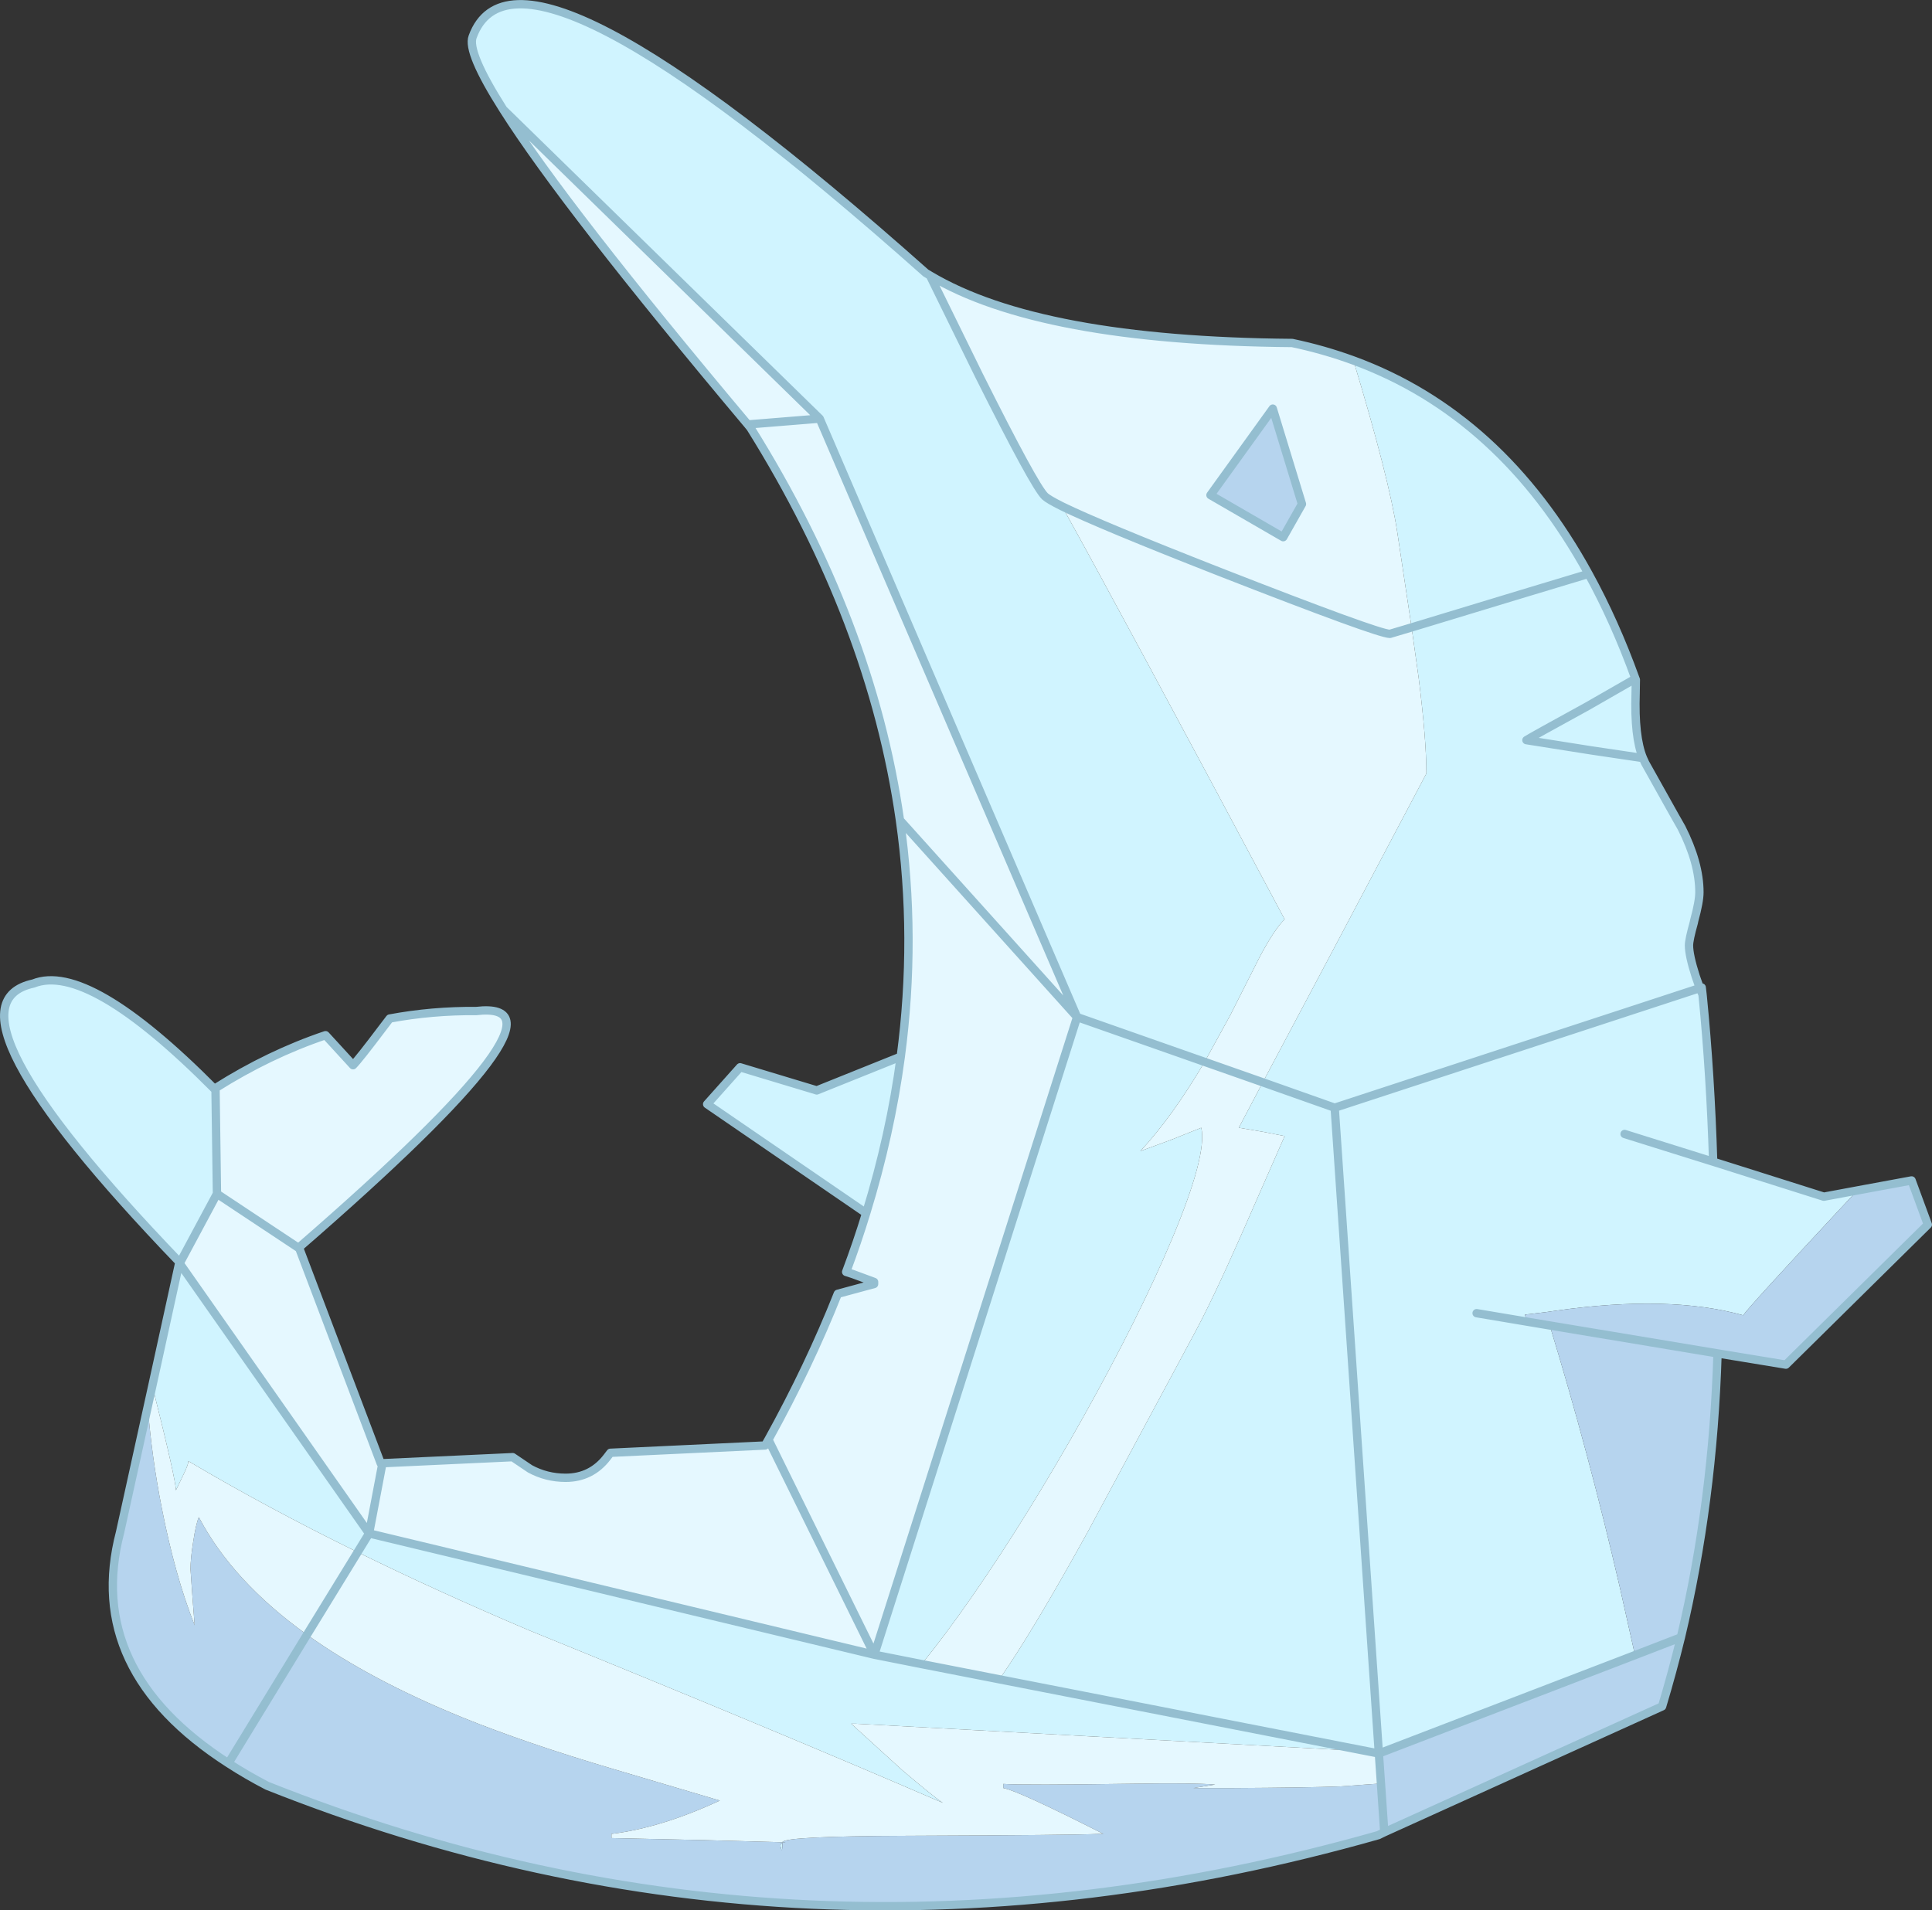 <?xml version="1.0" encoding="UTF-8" standalone="no"?>
<svg xmlns:xlink="http://www.w3.org/1999/xlink" height="458.4px" width="463.5px" xmlns="http://www.w3.org/2000/svg">
  <rect width="100%" height="100%" fill="#333333" stroke="none"/>
  <g transform="matrix(1.0, 0.0, 0.0, 1.0, 267.2, 283.6)">
    <path d="M113.9 -145.9 L97.65 -141.0 71.45 -133.05 97.65 -141.0 113.9 -145.9 Q120.2 -134.45 125.15 -120.75 L113.65 -114.15 Q100.15 -106.75 99.0 -106.0 L114.5 -103.55 126.95 -101.7 114.5 -103.55 99.0 -106.0 Q100.15 -106.75 113.65 -114.15 L125.15 -120.75 125.25 -120.5 125.2 -117.3 Q124.85 -106.8 126.95 -101.7 L127.5 -100.5 134.55 -87.9 136.2 -85.0 Q140.5 -76.5 140.5 -69.5 140.5 -67.25 139.25 -62.7 L139.15 -62.2 Q138.0 -58.1 138.0 -56.75 138.0 -54.35 139.6 -49.35 L140.6 -46.5 53.0 -17.8 35.75 -23.9 53.0 -17.8 140.6 -46.5 141.25 -44.95 141.3 -44.45 Q143.15 -25.75 143.8 -4.85 L122.55 -11.5 143.8 -4.85 170.35 3.55 178.4 2.05 173.95 6.8 Q152.25 30.1 151.0 32.0 133.2 27.05 106.1 30.9 L103.65 31.25 98.6 31.85 99.25 33.55 104.6 34.45 Q113.95 65.05 121.4 97.25 L125.05 113.55 63.6 137.15 61.0 136.65 -27.45 119.35 61.0 136.65 -62.0 130.0 -63.0 130.0 -50.75 141.15 Q-43.35 147.45 -41.0 149.0 -80.5 131.9 -140.15 107.65 -162.2 98.3 -181.4 88.85 -203.55 77.95 -222.0 67.0 -222.0 67.75 -223.1 70.05 L-225.0 74.0 Q-225.0 71.55 -230.45 49.75 L-230.65 48.9 -224.3 19.9 -224.1 19.55 -224.2 19.45 -224.15 19.25 Q-283.35 -42.4 -259.2 -47.6 -246.05 -52.85 -215.75 -22.3 L-215.5 -22.5 -215.15 2.85 -224.1 19.55 -178.65 84.35 -181.4 88.85 -178.65 84.35 -57.45 113.45 -46.1 115.7 -27.45 119.35 Q-19.65 108.25 -6.2 83.9 L19.0 37.0 Q23.5 28.75 30.55 12.8 L41.0 -11.0 35.9 -12.0 30.0 -13.0 35.75 -23.9 52.8 -56.0 75.0 -98.0 Q75.0 -106.15 73.15 -120.9 L71.45 -133.05 68.0 -156.0 Q66.0 -168.95 57.5 -197.1 92.95 -184.1 113.9 -145.9 M-12.4 -162.1 Q1.15 -137.75 41.0 -63.0 38.7 -60.85 35.15 -54.25 L27.95 -40.0 21.8 -28.8 Q14.05 -15.65 6.4 -7.4 L13.5 -10.0 21.0 -13.0 Q22.45 -6.5 13.95 13.75 6.15 32.3 -7.3 56.4 -20.7 80.3 -33.9 99.35 -40.6 109.0 -46.1 115.7 L-57.45 113.45 -8.8 -39.55 -70.55 -183.15 -146.45 -257.3 Q-155.25 -271.15 -153.8 -274.8 -142.75 -305.0 -45.1 -218.1 L-44.1 -217.5 -32.35 -193.55 Q-19.0 -166.85 -16.5 -164.5 -15.7 -163.75 -12.4 -162.1 M53.0 -17.8 L63.6 137.15 53.0 -17.8 M-59.4 7.5 L-97.55 -18.65 -89.65 -27.5 -71.25 -21.95 -51.1 -30.05 Q-53.6 -11.35 -59.4 7.5 M87.05 31.5 L99.25 33.55 87.05 31.5 M-79.5 158.45 L-78.7 158.45 -79.5 158.6 Q-79.5 161.55 -79.95 159.4 -80.05 158.85 -79.5 158.6 L-79.5 158.45 M21.8 -28.8 L-8.8 -39.55 21.8 -28.8" fill="#d0f4ff" fill-rule="evenodd" stroke="none"/>
    <path d="M40.65 -154.7 L23.2 -164.8 38.15 -185.55 45.15 -162.65 40.65 -154.7 M99.25 33.55 L98.6 31.85 103.65 31.25 106.1 30.9 Q133.2 27.05 151.0 32.0 152.25 30.1 173.95 6.8 L178.4 2.05 191.4 -0.35 195.3 10.25 161.25 43.85 144.85 41.15 Q143.75 77.0 136.05 109.3 134.0 117.7 131.55 125.85 L64.9 156.05 63.45 156.75 Q-74.8 196.0 -203.1 144.9 -208.1 142.3 -212.4 139.5 -247.05 117.2 -238.4 84.1 L-231.75 53.9 Q-230.8 66.05 -228.4 78.2 -225.2 94.55 -220.5 106.4 L-221.0 100.0 -221.5 92.95 Q-221.5 90.4 -220.85 86.35 -220.2 82.05 -219.5 80.45 -211.4 95.85 -193.55 108.65 -178.45 119.45 -156.4 128.45 -141.15 134.65 -120.0 140.9 L-94.5 148.45 Q-108.6 155.0 -120.5 156.45 L-120.5 157.45 -97.8 157.95 -79.5 158.45 Q-79.3 157.0 -49.35 156.9 -9.5 156.75 -3.5 156.45 L-2.5 156.45 Q-23.0 146.05 -26.5 145.45 L-26.5 144.45 Q-22.15 144.8 5.5 144.4 18.7 144.2 24.35 144.6 L19.1 145.45 28.5 145.45 Q46.55 145.35 54.35 145.05 L64.1 144.35 63.6 137.15 125.05 113.55 121.4 97.25 Q113.95 65.05 104.6 34.45 L144.85 41.15 104.6 34.45 99.25 33.55 M136.05 109.3 L125.05 113.55 136.05 109.3 M64.9 156.05 L64.1 144.35 64.9 156.05 M-79.5 158.45 L-79.5 158.6 Q-80.05 158.85 -79.95 159.4 -79.5 161.55 -79.5 158.6 L-78.7 158.45 -79.5 158.45 M-212.4 139.5 L-193.55 108.65 -212.4 139.5" fill="#b6d4ee" fill-rule="evenodd" stroke="none"/>
    <path d="M57.5 -197.1 Q66.0 -168.95 68.0 -156.0 L71.45 -133.05 73.15 -120.9 Q75.0 -106.15 75.0 -98.0 L52.8 -56.0 35.75 -23.9 21.8 -28.8 35.75 -23.9 30.0 -13.0 35.9 -12.0 41.0 -11.0 30.55 12.8 Q23.5 28.75 19.0 37.0 L-6.2 83.9 Q-19.65 108.25 -27.45 119.35 L-46.1 115.7 Q-40.6 109.0 -33.9 99.35 -20.7 80.3 -7.3 56.4 6.15 32.3 13.95 13.75 22.45 -6.5 21.0 -13.0 L13.5 -10.0 6.4 -7.4 Q14.05 -15.65 21.8 -28.8 L27.95 -40.0 35.15 -54.25 Q38.7 -60.85 41.0 -63.0 1.15 -137.75 -12.4 -162.1 -3.2 -157.6 25.35 -146.4 63.45 -131.5 66.25 -131.5 L71.45 -133.05 66.25 -131.5 Q63.45 -131.5 25.35 -146.4 -3.2 -157.6 -12.4 -162.1 -15.7 -163.75 -16.5 -164.5 -19.0 -166.85 -32.35 -193.55 L-44.1 -217.5 Q-17.8 -201.8 42.8 -201.3 50.4 -199.7 57.5 -197.1 M40.65 -154.7 L45.15 -162.65 38.15 -185.55 23.2 -164.8 40.65 -154.7 M61.0 136.65 L63.6 137.15 64.1 144.35 54.35 145.05 Q46.55 145.35 28.5 145.45 L19.1 145.45 24.35 144.6 Q18.7 144.2 5.5 144.4 -22.15 144.8 -26.5 144.45 L-26.5 145.45 Q-23.0 146.05 -2.5 156.45 L-3.5 156.45 Q-9.5 156.75 -49.35 156.9 -79.3 157.0 -79.5 158.45 L-97.8 157.95 -120.5 157.45 -120.5 156.45 Q-108.6 155.0 -94.5 148.45 L-120.0 140.9 Q-141.15 134.65 -156.4 128.45 -178.45 119.45 -193.55 108.65 L-181.4 88.85 -193.55 108.65 Q-211.4 95.85 -219.5 80.45 -220.2 82.05 -220.85 86.35 -221.5 90.4 -221.5 92.95 L-221.0 100.0 -220.5 106.4 Q-225.2 94.55 -228.4 78.2 -230.8 66.05 -231.75 53.9 L-230.65 48.9 -230.45 49.75 Q-225.0 71.55 -225.0 74.0 L-223.1 70.05 Q-222.0 67.75 -222.0 67.0 -203.55 77.95 -181.4 88.85 -162.2 98.3 -140.15 107.65 -80.5 131.9 -41.0 149.0 -43.35 147.45 -50.75 141.15 L-63.0 130.0 -62.0 130.0 61.0 136.65 M-215.5 -22.5 Q-202.6 -30.65 -189.1 -35.2 L-186.85 -32.75 -182.5 -28.0 Q-181.1 -29.4 -175.3 -37.1 L-173.7 -39.2 Q-163.5 -41.1 -152.95 -41.0 -126.6 -44.05 -195.5 15.75 L-195.4 15.95 -175.85 67.55 -175.45 67.5 -144.2 66.05 -140.05 68.85 Q-136.1 71.0 -131.5 71.0 -125.35 71.0 -121.55 66.05 L-120.75 65.0 -83.65 63.25 -82.85 61.85 Q-73.1 44.25 -66.2 26.85 L-57.5 24.5 -57.5 24.0 -62.5 22.15 -64.2 21.6 Q-61.55 14.55 -59.4 7.5 -53.6 -11.35 -51.1 -30.05 -47.3 -58.65 -51.3 -86.8 -58.1 -134.45 -87.15 -180.95 L-87.8 -181.75 Q-131.65 -233.95 -146.45 -257.3 L-70.55 -183.15 -8.8 -39.55 -51.3 -86.8 -8.8 -39.55 -57.45 113.45 -82.85 61.85 -57.45 113.45 -178.65 84.35 -224.1 19.55 -215.15 2.85 -215.5 -22.5 M-87.8 -181.75 L-70.55 -183.15 -87.8 -181.75 M-175.45 67.5 L-178.65 84.35 -175.45 67.5 M-215.15 2.85 L-195.4 15.95 -215.15 2.85" fill="#e5f8ff" fill-rule="evenodd" stroke="none"/>
    <path d="M71.45 -133.05 L97.65 -141.0 113.9 -145.9 Q92.95 -184.1 57.5 -197.1 50.4 -199.7 42.8 -201.3 -17.8 -201.8 -44.1 -217.5 L-32.35 -193.55 Q-19.0 -166.85 -16.5 -164.5 -15.7 -163.75 -12.4 -162.1 -3.2 -157.6 25.35 -146.4 63.45 -131.5 66.25 -131.5 L71.45 -133.05 M35.75 -23.9 L53.0 -17.8 140.6 -46.5 139.6 -49.35 Q138.0 -54.35 138.0 -56.75 138.0 -58.1 139.15 -62.2 L139.25 -62.7 Q140.5 -67.25 140.5 -69.5 140.5 -76.5 136.2 -85.0 L134.55 -87.9 127.5 -100.5 126.95 -101.7 114.5 -103.55 99.0 -106.0 Q100.15 -106.75 113.65 -114.15 L125.15 -120.75 Q120.2 -134.45 113.9 -145.9 M126.95 -101.7 Q124.85 -106.8 125.2 -117.3 L125.25 -120.5 125.15 -120.75 M40.65 -154.7 L23.2 -164.8 38.15 -185.55 45.15 -162.65 40.65 -154.7 M21.8 -28.8 L35.75 -23.9 M-27.45 119.35 L61.0 136.65 63.6 137.15 53.0 -17.8 M-46.1 115.7 L-27.45 119.35 M122.55 -11.5 L143.8 -4.85 Q143.15 -25.75 141.3 -44.45 L141.25 -44.95 140.6 -46.5 141.05 -46.65 141.25 -44.95 M178.4 2.05 L170.35 3.55 143.8 -4.85 M178.4 2.05 L191.4 -0.35 195.3 10.25 161.25 43.85 144.85 41.15 Q143.75 77.0 136.05 109.3 134.0 117.7 131.55 125.85 L64.9 156.05 63.45 156.75 Q-74.8 196.0 -203.1 144.9 -208.1 142.3 -212.4 139.5 -247.05 117.2 -238.4 84.1 L-231.75 53.9 -230.65 48.9 -224.3 19.9 -224.2 19.45 -224.15 19.25 Q-283.35 -42.4 -259.2 -47.6 -246.05 -52.85 -215.75 -22.3 L-215.5 -22.5 Q-202.6 -30.65 -189.1 -35.2 L-186.85 -32.75 -182.5 -28.0 Q-181.1 -29.4 -175.3 -37.1 L-173.7 -39.2 Q-163.5 -41.1 -152.95 -41.0 -126.6 -44.05 -195.5 15.75 L-195.4 15.95 -175.85 67.55 -175.45 67.5 -144.2 66.05 -140.05 68.85 Q-136.1 71.0 -131.5 71.0 -125.35 71.0 -121.55 66.05 L-120.75 65.0 -83.65 63.25 -82.85 61.85 Q-73.1 44.25 -66.2 26.85 L-57.5 24.5 -57.5 24.0 -62.5 22.15 -64.2 21.6 Q-61.55 14.55 -59.4 7.5 L-97.55 -18.65 -89.65 -27.5 -71.25 -21.95 -51.1 -30.05 Q-47.3 -58.65 -51.3 -86.8 -58.1 -134.45 -87.15 -180.95 L-87.8 -181.75 Q-131.65 -233.95 -146.45 -257.3 -155.25 -271.15 -153.8 -274.8 -142.75 -305.0 -45.1 -218.1 L-44.1 -217.5 M104.6 34.45 L99.25 33.55 87.05 31.5 M125.05 113.55 L136.05 109.3 M144.85 41.15 L104.6 34.45 M64.1 144.35 L63.6 137.15 125.05 113.55 M64.1 144.35 L64.9 156.05 M-8.8 -39.55 L-51.3 -86.8 M-8.8 -39.55 L-70.55 -183.15 -87.8 -181.75 M-70.55 -183.15 L-146.45 -257.3 M-57.45 113.45 L-46.1 115.7 M-181.4 88.85 L-193.55 108.65 -212.4 139.5 M-82.85 61.85 L-57.45 113.45 -8.8 -39.55 21.8 -28.8 M-224.1 19.55 L-224.3 19.9 M-224.1 19.55 L-215.15 2.85 -215.5 -22.5 M-224.2 19.45 L-224.1 19.55 -178.65 84.35 -175.45 67.5 M-178.65 84.35 L-181.4 88.85 M-195.4 15.95 L-215.15 2.85 M-178.65 84.35 L-57.45 113.45 M-51.1 -30.05 Q-53.6 -11.35 -59.4 7.5" fill="none" stroke="#94bed0" stroke-linecap="round" stroke-linejoin="round" stroke-width="2.0"/>
  </g>
</svg>
